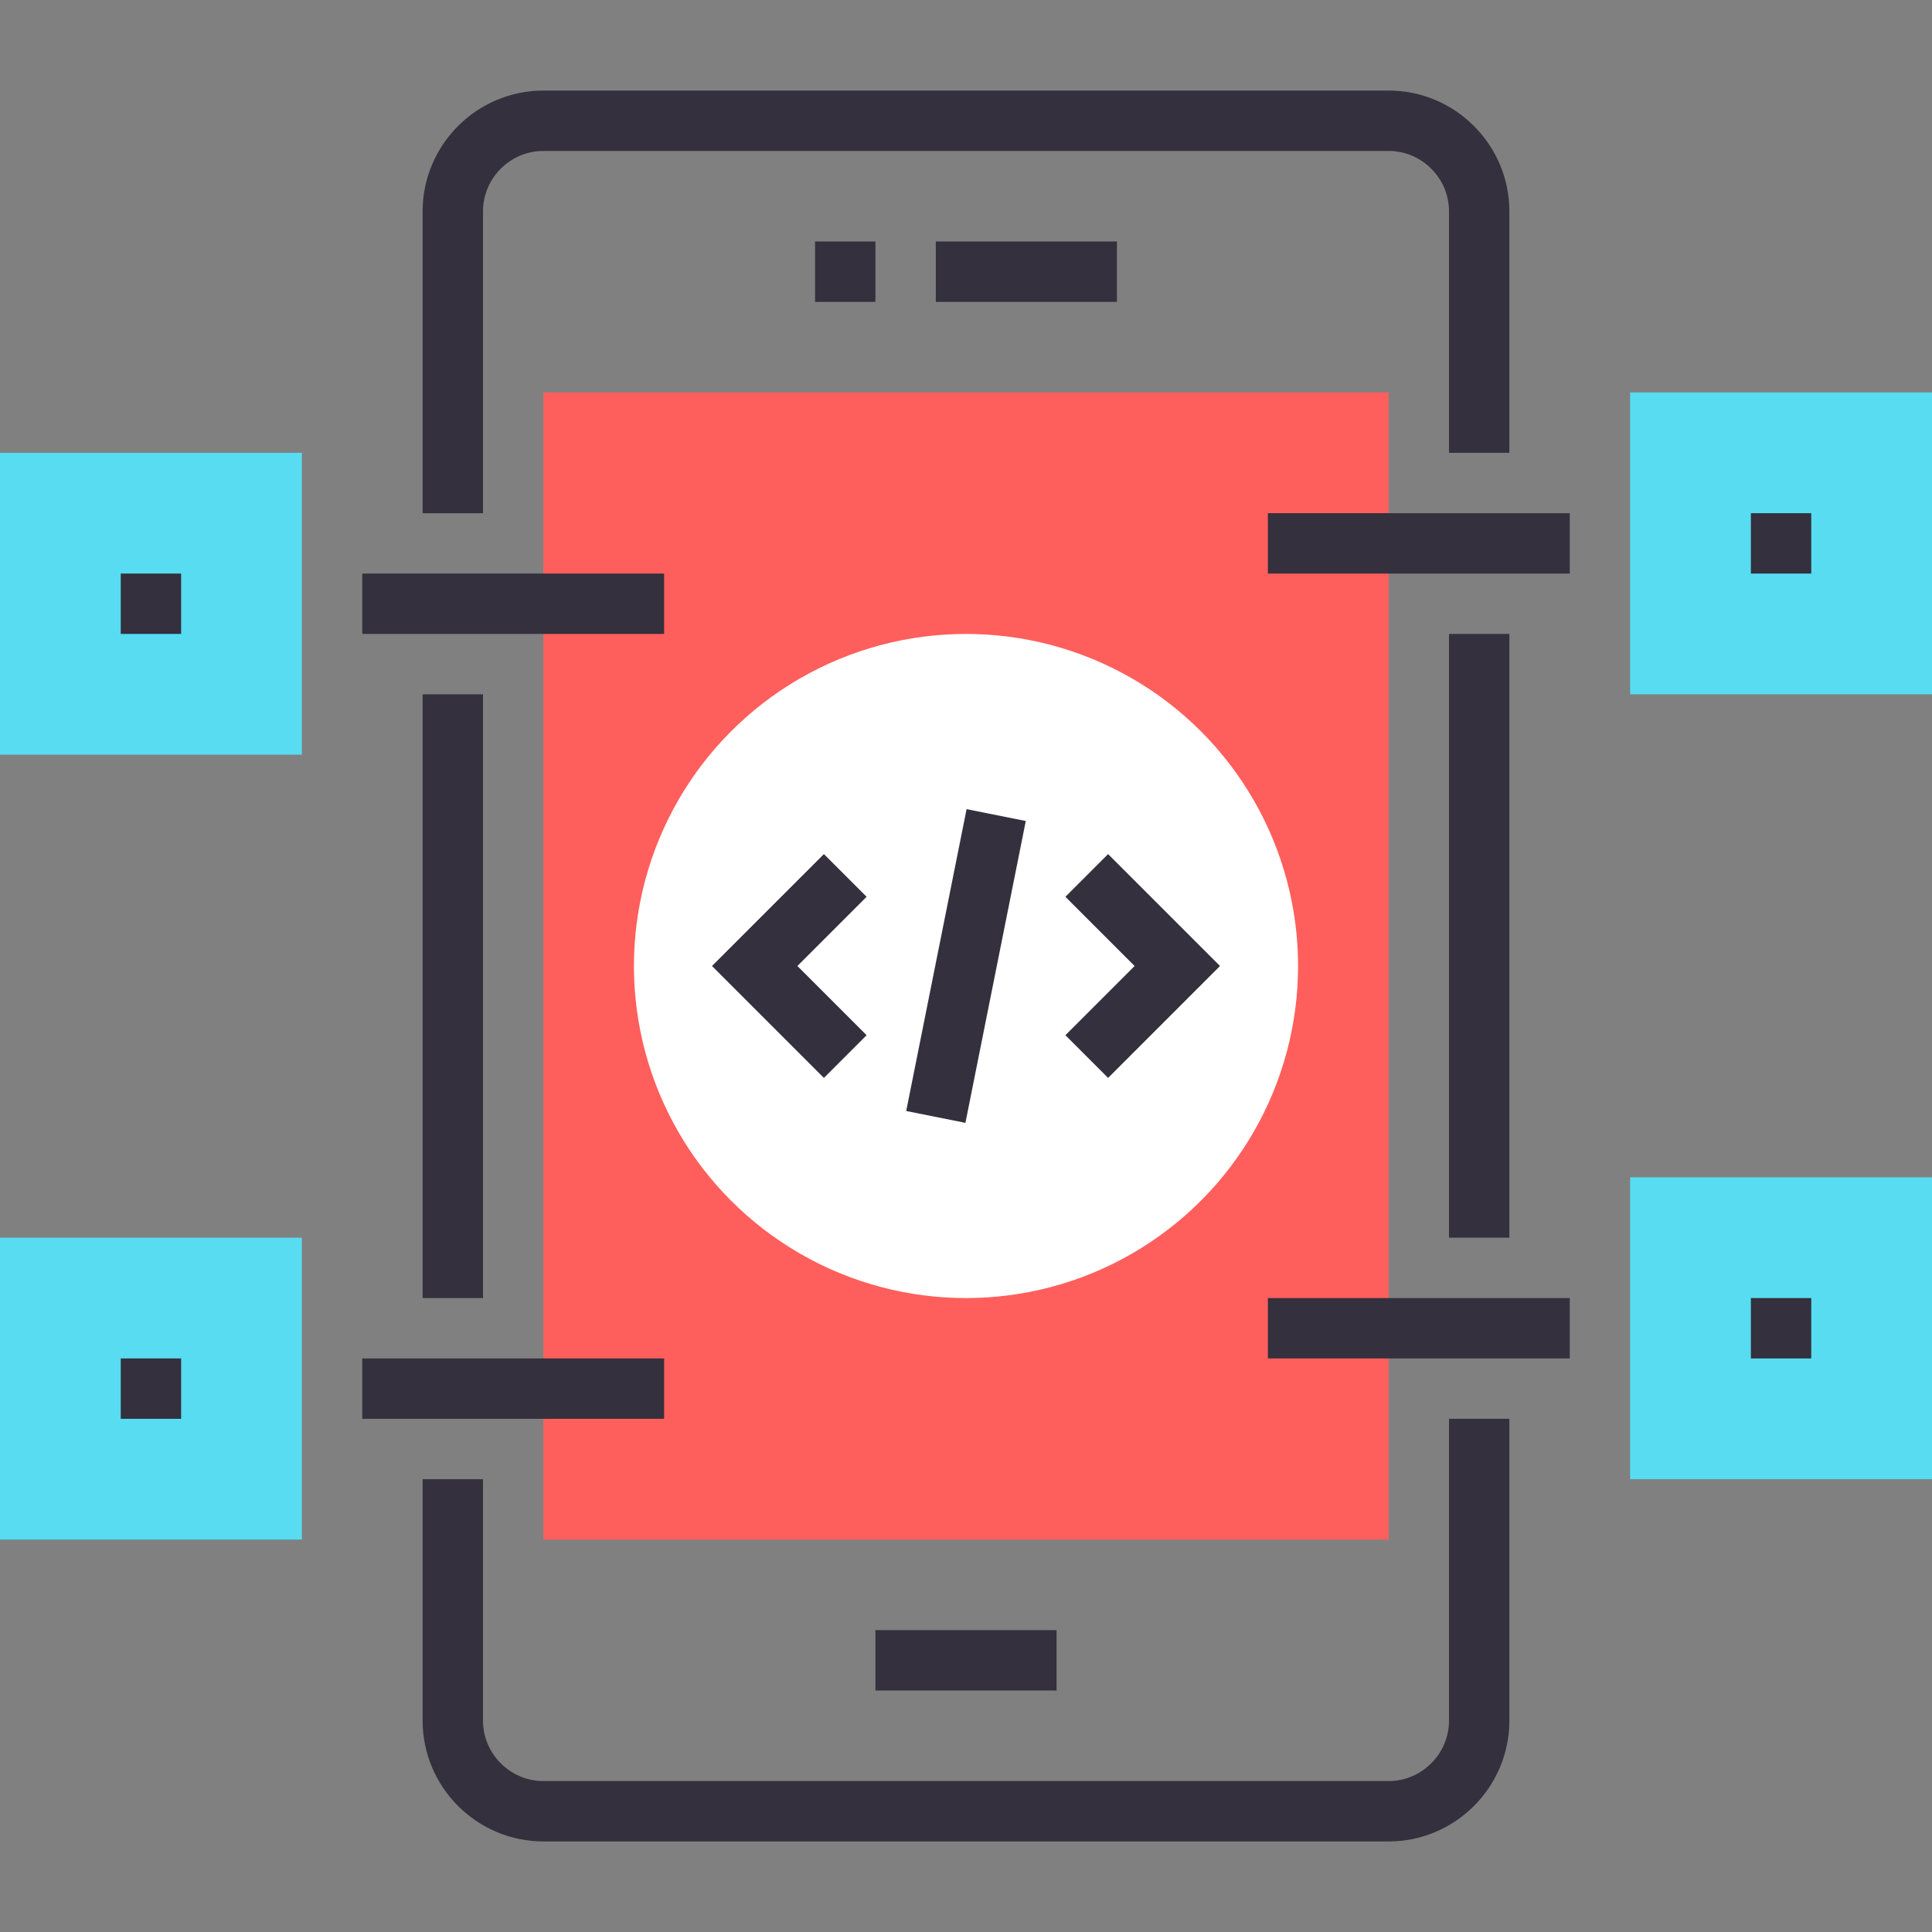 <?xml version="1.0" encoding="utf-8"?>
<!-- Generator: Adobe Illustrator 16.0.0, SVG Export Plug-In . SVG Version: 6.00 Build 0)  -->
<!DOCTYPE svg PUBLIC "-//W3C//DTD SVG 1.1//EN" "http://www.w3.org/Graphics/SVG/1.1/DTD/svg11.dtd">
<svg version="1.1" id="Layer_1" xmlns="http://www.w3.org/2000/svg" xmlns:xlink="http://www.w3.org/1999/xlink" x="0px" y="0px"
	 width="64px" height="64px" viewBox="0 0 64 64" enable-background="new 0 0 64 64" xml:space="preserve">
<rect x="0" y="0" width="64" height="64" fill="#808080" stroke="none"/>
<g>
	<rect x="18" y="13" fill="#FF5F5C" width="28" height="38"/>
	<g>
		<circle fill="#FFFFFF" cx="32" cy="32" r="11"/>
		<g>
			<polyline fill="none" stroke="#34303D" stroke-width="2" stroke-miterlimit="10" points="36,29 39,32 36,35 			"/>
			<polyline fill="none" stroke="#34303D" stroke-width="2" stroke-miterlimit="10" points="28,29 25,32 28,35 			"/>
			<line fill="none" stroke="#34303D" stroke-width="2" stroke-miterlimit="10" x1="33" y1="27" x2="31" y2="37"/>
		</g>
	</g>
	<g>
		<line fill="none" stroke="#34303D" stroke-width="2" stroke-miterlimit="10" x1="42" y1="18" x2="52" y2="18"/>
		<rect x="54" y="13" fill="#57DCF2" width="10" height="10"/>
		<line fill="none" stroke="#34303D" stroke-width="2" stroke-miterlimit="10" x1="58" y1="18" x2="60" y2="18"/>
	</g>
	<g>
		<line fill="none" stroke="#34303D" stroke-width="2" stroke-miterlimit="10" x1="12" y1="20" x2="22" y2="20"/>
		<rect y="15" fill="#57DCF2" width="10" height="10"/>
		<line fill="none" stroke="#34303D" stroke-width="2" stroke-miterlimit="10" x1="4" y1="20" x2="6" y2="20"/>
	</g>
	<g>
		<line fill="none" stroke="#34303D" stroke-width="2" stroke-miterlimit="10" x1="12" y1="46" x2="22" y2="46"/>
		<rect y="41" fill="#57DCF2" width="10" height="10"/>
		<line fill="none" stroke="#34303D" stroke-width="2" stroke-miterlimit="10" x1="4" y1="46" x2="6" y2="46"/>
	</g>
	<g>
		<line fill="none" stroke="#34303D" stroke-width="2" stroke-miterlimit="10" x1="42" y1="44" x2="52" y2="44"/>
		<rect x="54" y="39" fill="#57DCF2" width="10" height="10"/>
		<line fill="none" stroke="#34303D" stroke-width="2" stroke-miterlimit="10" x1="58" y1="44" x2="60" y2="44"/>
	</g>
	<g>
		<line fill="none" stroke="#34303D" stroke-width="2" stroke-miterlimit="10" x1="29" y1="55" x2="35" y2="55"/>
		<g>
			<g>
				<line fill="none" stroke="#34303D" stroke-width="2" stroke-miterlimit="10" x1="31" y1="9" x2="37" y2="9"/>
			</g>
			<g>
				<line fill="none" stroke="#34303D" stroke-width="2" stroke-miterlimit="10" x1="27" y1="9" x2="29" y2="9"/>
			</g>
		</g>
		<path fill="none" stroke="#34303D" stroke-width="2" stroke-miterlimit="10" d="M49,47v10c0,1.65-1.35,3-3,3H18
			c-1.65,0-3-1.35-3-3v-8"/>
		<line fill="none" stroke="#34303D" stroke-width="2" stroke-miterlimit="10" x1="15" y1="43" x2="15" y2="23"/>
		<path fill="none" stroke="#34303D" stroke-width="2" stroke-miterlimit="10" d="M49,15V7c0-1.65-1.35-3-3-3H18c-1.65,0-3,1.35-3,3
			v10"/>
		<line fill="none" stroke="#34303D" stroke-width="2" stroke-miterlimit="10" x1="49" y1="41" x2="49" y2="21"/>
	</g>
</g>
</svg>
